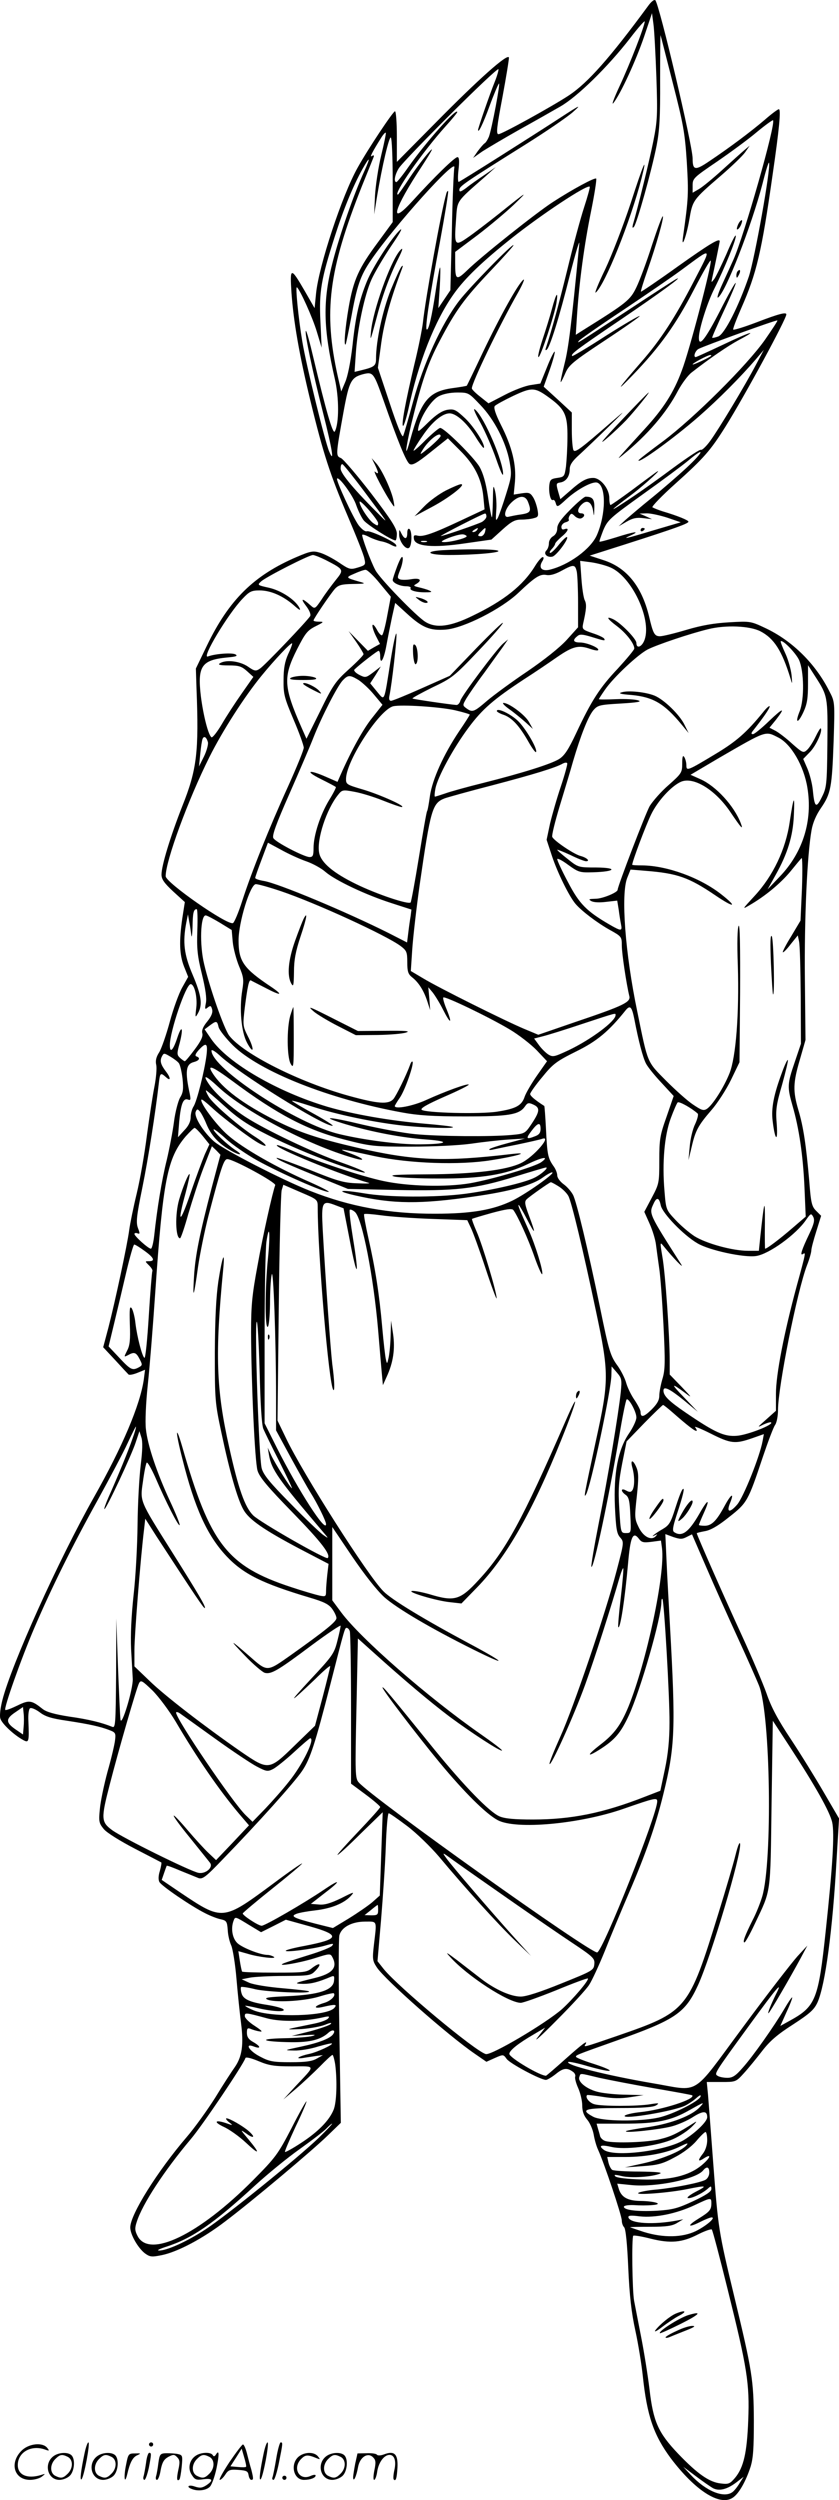 <?xml version="1.0" encoding="UTF-8"?>
<svg xmlns="http://www.w3.org/2000/svg" version="1.0" viewBox="0 0 402.818 1200.092" preserveAspectRatio="xMidYMid meet">
  <g transform="translate(-0.46,1200.42) scale(0.1,-0.1)" fill="#000000" stroke="none">
    <path d="M3118 11978 c-186 -253 -291 -371 -381 -431 -80 -53 -323 -187 -339 -187 -12 0 -9 31 19 178 18 97 32 183 31 190 -5 22 -147 -105 -350 -311 l-188 -190 0 121 c0 67 -4 122 -9 122 -9 0 -129 -180 -179 -270 -75 -133 -187 -473 -200 -605 l-7 -70 -47 82 c-68 117 -72 116 -64 -8 10 -139 37 -296 91 -519 62 -255 94 -353 179 -553 40 -94 77 -186 80 -204 7 -30 5 -32 -31 -43 -36 -11 -41 -10 -91 24 -30 20 -70 41 -91 47 -33 10 -45 8 -111 -20 -206 -88 -326 -206 -432 -426 l-53 -110 3 -95 c12 -305 2 -390 -68 -565 -58 -148 -100 -286 -100 -329 0 -22 12 -40 56 -81 l56 -51 -12 -77 c-16 -111 -14 -175 8 -232 l20 -50 -28 -50 c-16 -28 -43 -102 -60 -165 -17 -63 -40 -129 -51 -147 -15 -23 -19 -42 -14 -62 3 -16 -1 -62 -9 -103 -8 -40 -24 -145 -36 -233 -11 -88 -33 -214 -49 -280 -16 -66 -32 -145 -36 -175 -9 -70 -68 -345 -100 -469 l-25 -94 57 -61 c31 -34 60 -65 64 -69 3 -5 23 -1 43 7 l37 15 -6 -47 c-18 -123 -102 -322 -240 -566 -169 -300 -395 -800 -439 -973 -9 -35 -14 -74 -10 -87 6 -25 66 -81 111 -105 26 -14 28 -8 24 90 -2 33 2 60 8 63 6 4 27 -5 46 -19 27 -21 56 -30 132 -41 105 -16 161 -28 206 -46 26 -10 28 -15 24 -47 -2 -20 -18 -88 -36 -151 -17 -63 -34 -144 -37 -180 -6 -60 -4 -68 19 -96 15 -18 78 -57 149 -94 68 -35 125 -65 127 -66 2 -2 -1 -20 -7 -41 -7 -22 -8 -42 -2 -53 10 -19 152 -116 220 -150 25 -13 59 -26 75 -29 27 -6 30 -11 33 -51 1 -25 9 -58 17 -75 7 -16 19 -88 25 -160 6 -71 16 -167 22 -213 13 -102 5 -159 -29 -209 -15 -21 -58 -87 -95 -148 -38 -60 -99 -145 -136 -188 -143 -167 -272 -374 -272 -435 0 -35 38 -100 71 -125 24 -17 32 -18 81 -8 77 16 197 80 303 161 130 98 419 341 493 413 l63 61 -7 436 c-4 240 -4 449 0 464 10 39 60 66 124 66 59 0 56 8 42 -110 -8 -70 -7 -78 14 -110 39 -59 341 -326 471 -415 l55 -38 40 18 c41 18 41 18 57 -4 15 -22 163 -101 189 -101 6 0 28 13 48 29 36 29 54 31 84 8 7 -6 11 -16 8 -22 -2 -7 4 -31 15 -55 10 -23 19 -60 19 -82 0 -28 7 -49 24 -69 13 -15 27 -48 31 -71 4 -24 13 -56 21 -73 30 -66 114 -316 114 -340 0 -12 5 -26 11 -32 8 -8 15 -81 20 -195 6 -134 15 -214 34 -301 14 -64 30 -163 36 -220 20 -189 52 -282 134 -393 117 -155 235 -231 297 -190 30 19 63 78 86 148 13 42 16 89 16 223 -1 195 -8 238 -94 595 -76 316 -77 326 -101 640 -11 146 -22 293 -25 328 l-6 62 70 0 c69 0 70 0 108 42 22 24 61 72 88 107 37 48 73 79 148 127 83 54 102 72 118 107 37 84 72 345 91 681 l12 201 -73 125 c-40 69 -111 184 -158 255 -62 93 -95 155 -117 220 -18 50 -70 173 -117 275 -78 169 -218 486 -218 494 0 2 17 6 38 10 27 4 64 25 116 67 88 69 92 76 163 289 25 74 51 143 59 154 8 11 14 44 14 72 0 110 92 571 139 694 12 30 21 63 21 72 0 10 11 51 24 92 l23 74 -24 24 c-21 21 -25 38 -33 143 -15 172 -28 260 -52 340 -27 92 -26 131 7 243 l27 94 -3 296 c-3 284 11 594 32 711 6 35 22 73 45 106 48 70 53 99 61 320 6 189 6 190 -20 240 -66 132 -177 242 -305 303 -72 34 -74 35 -175 29 -72 -4 -132 -14 -206 -36 -57 -17 -114 -31 -128 -31 -26 0 -33 13 -52 95 -35 144 -107 234 -218 270 l-67 22 179 57 c231 74 295 97 295 106 0 7 -51 28 -125 50 -22 7 -43 16 -48 19 -4 4 46 56 112 115 135 121 167 158 238 271 95 152 293 518 293 540 0 12 -36 3 -140 -37 -60 -23 -112 -39 -115 -36 -3 2 15 49 39 104 73 166 97 266 150 639 32 220 41 315 30 315 -5 0 -36 -23 -69 -52 -67 -57 -167 -132 -264 -197 -69 -47 -81 -45 -81 13 0 62 -160 740 -179 759 -5 5 -19 -6 -33 -25z m38 -343 c6 -182 5 -210 -15 -310 -18 -90 -72 -311 -98 -400 -3 -14 -2 -17 5 -10 13 12 85 268 109 390 14 72 18 136 17 315 0 124 1 221 2 215 2 -5 28 -109 59 -230 50 -195 58 -238 67 -378 9 -152 8 -174 -17 -352 -12 -76 14 -12 29 74 16 94 16 95 153 213 51 44 103 94 115 111 l22 32 -25 -21 c-13 -11 -61 -54 -106 -95 -45 -41 -95 -82 -112 -92 l-31 -18 0 35 c0 34 5 38 118 115 64 44 150 107 190 141 41 34 76 59 78 57 15 -15 -139 -555 -190 -669 -13 -29 -38 -84 -55 -121 -17 -37 -26 -65 -19 -61 35 22 160 341 214 548 15 60 29 105 31 99 9 -26 -69 -461 -97 -546 -49 -143 -116 -276 -147 -288 -14 -5 -27 -8 -29 -6 -2 1 24 60 57 131 33 70 58 130 56 132 -3 3 -37 -58 -76 -135 -70 -136 -101 -175 -101 -128 0 41 40 168 75 237 49 98 107 240 102 253 -2 6 -22 -34 -45 -89 -24 -54 -50 -108 -58 -119 -15 -19 -15 -19 -10 5 9 39 36 171 36 176 0 17 -48 -12 -200 -120 -96 -69 -176 -123 -178 -122 -2 2 12 48 31 102 43 123 80 254 74 260 -3 3 -26 -59 -52 -138 -25 -79 -59 -170 -75 -203 -30 -62 -45 -74 -263 -210 l-28 -18 6 94 c11 164 35 339 67 497 17 84 28 155 25 159 -7 6 -113 -51 -207 -112 -78 -50 -346 -263 -412 -328 -53 -51 -58 -47 -58 36 l0 52 108 81 c59 45 136 110 172 144 78 75 67 68 -70 -42 -58 -46 -126 -98 -153 -116 -59 -41 -62 -35 -53 86 7 97 -3 83 142 210 l49 44 -55 -38 c-30 -20 -70 -48 -87 -62 -26 -19 -33 -21 -33 -9 0 17 23 33 315 216 99 62 203 133 230 157 44 39 36 36 -62 -28 -135 -88 -473 -302 -486 -307 -4 -1 -5 24 -1 58 5 44 3 61 -5 61 -13 0 -108 -92 -219 -214 -112 -122 -88 -36 48 170 50 77 60 97 35 69 -20 -22 -62 -77 -92 -122 -30 -46 -56 -83 -58 -83 -25 0 116 202 229 328 31 34 56 65 56 68 0 25 -149 -142 -235 -264 -27 -39 -53 -71 -57 -72 -14 0 -8 35 11 66 26 42 474 489 479 476 1 -5 -7 -34 -19 -63 -23 -57 -79 -219 -79 -228 0 -20 24 29 55 114 20 55 41 104 45 108 9 10 -34 -217 -48 -255 -6 -14 -15 -29 -21 -32 -6 -4 -20 -21 -33 -38 l-22 -32 44 31 c25 16 104 63 175 103 72 40 162 91 200 113 82 47 228 190 335 328 38 50 70 86 70 80 0 -21 -71 -204 -121 -311 -27 -58 -40 -94 -29 -80 34 43 107 201 147 318 l38 113 7 -53 c4 -29 10 -143 14 -253z m-1321 -376 c-14 -57 -27 -144 -30 -194 l-4 -90 13 81 c25 152 59 294 67 288 5 -3 9 -95 9 -206 l0 -200 -71 -97 c-92 -124 -117 -179 -140 -310 -17 -98 -25 -190 -15 -180 2 2 13 56 25 119 29 162 45 210 98 287 110 161 410 495 399 443 -3 -14 -9 -152 -12 -307 l-7 -282 -29 -43 -29 -43 7 100 c3 55 4 98 1 95 -3 -3 -12 -54 -21 -115 -18 -121 -34 -190 -43 -182 -8 9 14 156 64 421 24 131 42 240 39 243 -2 2 -7 -4 -9 -14 -23 -77 -100 -504 -112 -618 -4 -33 -22 -123 -41 -200 -42 -177 -64 -295 -54 -295 4 0 15 35 25 78 47 224 128 429 219 556 53 75 138 156 275 265 147 117 365 261 377 249 2 -3 -10 -47 -27 -99 -17 -52 -53 -185 -80 -297 -41 -167 -74 -289 -104 -380 -3 -7 -1 -11 4 -7 15 9 61 156 112 360 27 105 47 172 45 150 -38 -391 -52 -503 -71 -577 -12 -49 -21 -88 -18 -88 2 0 12 20 22 43 17 39 36 55 190 157 94 62 169 115 167 117 -3 3 -76 -40 -163 -95 -86 -56 -159 -99 -161 -97 -9 9 19 30 230 173 196 133 313 219 268 196 -8 -4 -112 -71 -230 -149 -260 -170 -245 -161 -236 -147 4 6 98 72 210 146 112 75 239 162 282 194 152 112 148 116 61 -52 -91 -176 -160 -283 -254 -390 -114 -131 -130 -156 -39 -61 129 134 206 242 292 408 43 83 79 146 81 140 6 -18 -103 -435 -139 -528 -39 -106 -89 -183 -178 -280 -35 -38 -80 -88 -100 -110 -32 -36 -32 -37 -5 -15 118 96 210 203 265 309 19 35 48 74 65 87 87 68 175 128 227 156 100 53 57 41 -75 -22 -70 -33 -129 -60 -132 -60 -13 0 -3 30 13 39 28 15 375 141 379 137 2 -2 -25 -43 -59 -92 -86 -123 -343 -378 -490 -488 -65 -48 -118 -89 -118 -92 0 -17 172 108 290 211 95 83 201 190 274 275 l38 45 -37 -70 c-53 -101 -180 -312 -221 -368 -19 -26 -39 -45 -44 -42 -5 3 -64 -36 -132 -86 -67 -50 -154 -112 -193 -138 -125 -84 -127 -80 -5 11 61 46 162 139 110 102 -8 -6 -59 -43 -112 -83 -53 -39 -99 -71 -102 -71 -3 0 -6 15 -6 34 0 44 -42 96 -77 96 -32 0 -58 -14 -113 -63 l-45 -39 -11 38 c-10 36 -9 39 10 42 28 4 46 29 46 64 0 20 12 39 47 70 26 24 88 83 138 132 88 87 88 87 16 25 -149 -130 -175 -149 -183 -136 -4 7 -8 50 -8 96 l0 85 -67 62 -68 62 29 81 c16 45 26 84 24 87 -3 3 -20 -31 -37 -74 l-32 -79 -45 -7 c-25 -3 -81 -24 -125 -47 l-79 -41 -40 32 c-22 17 -40 35 -40 40 0 27 131 300 222 460 23 41 34 69 25 61 -25 -20 -109 -170 -194 -348 -41 -87 -76 -159 -77 -160 -1 -2 -32 -7 -69 -12 -115 -16 -151 -61 -202 -245 -29 -106 -25 -52 5 75 50 205 79 289 136 397 77 147 118 203 243 335 61 64 111 120 111 124 0 14 -211 -202 -261 -267 -85 -111 -172 -303 -220 -480 -23 -85 -45 -161 -49 -169 -5 -9 -29 51 -64 157 l-57 171 16 118 c14 102 47 219 100 358 5 14 5 17 -2 10 -6 -5 -29 -56 -52 -112 -39 -98 -71 -244 -71 -331 0 -34 -8 -40 -74 -56 l-29 -7 6 88 c8 121 42 283 76 357 15 33 58 106 95 161 39 57 57 89 41 75 -40 -37 -132 -180 -159 -247 -36 -88 -54 -165 -69 -308 -9 -78 -23 -148 -35 -175 l-19 -45 -16 70 c-70 313 -45 511 115 915 28 69 53 131 56 139 4 10 1 12 -8 6 -12 -8 2 20 48 93 8 12 16 21 19 19 2 -2 -8 -51 -22 -108z m-81 -76 c-52 -114 -116 -299 -151 -432 -50 -191 -47 -320 9 -565 21 -91 21 -215 0 -253 -9 -16 -42 98 -103 355 -17 73 -33 131 -36 128 -7 -7 31 -191 83 -395 45 -178 55 -246 29 -184 -19 43 -111 417 -129 528 -18 106 -34 265 -26 260 14 -9 76 -146 96 -214 l23 -76 -6 126 c-7 143 3 202 69 408 41 129 88 243 133 324 36 64 40 59 9 -10z m1665 -887 c-10 -9 -89 -46 -89 -41 0 6 72 44 84 45 5 0 7 -2 5 -4z m-1573 -214 c68 -195 109 -295 125 -305 13 -8 34 3 100 56 l84 67 58 -58 c69 -68 103 -135 112 -220 l6 -63 -113 -53 c-134 -63 -182 -80 -209 -73 -16 4 -20 1 -17 -16 5 -36 92 -44 246 -21 l126 18 53 48 c43 39 60 48 91 48 20 0 48 3 60 7 21 5 23 10 17 42 -4 20 -13 47 -22 60 -13 20 -20 22 -54 17 l-38 -6 6 62 c7 81 -14 168 -67 272 -27 54 -36 83 -30 91 5 6 45 28 89 49 90 42 103 42 174 -10 74 -54 87 -83 86 -189 0 -49 -4 -112 -7 -140 -7 -48 -8 -50 -42 -55 -30 -4 -35 -9 -38 -34 -4 -36 6 -78 17 -72 5 3 11 -4 14 -16 6 -20 9 -19 51 20 53 48 127 88 149 79 42 -16 41 -150 -2 -250 -29 -68 -136 -146 -229 -168 -38 -8 -53 11 -33 42 7 12 7 19 1 19 -5 0 -22 -19 -36 -42 -58 -95 -151 -168 -301 -240 -106 -52 -175 -61 -226 -29 -44 27 -220 209 -240 248 -24 45 -68 165 -63 170 2 3 17 -2 34 -11 16 -8 41 -17 55 -20 14 -2 34 -9 45 -15 26 -14 35 -14 27 -1 -11 17 -125 69 -139 64 -8 -3 -24 9 -39 28 -27 36 -111 218 -104 225 10 10 78 -84 92 -128 9 -26 25 -59 36 -73 18 -22 135 -96 152 -96 4 0 7 15 7 33 -1 25 -26 65 -123 192 -68 88 -133 164 -145 170 -26 11 -26 12 13 228 26 141 36 160 93 175 48 12 51 7 98 -126z m464 -21 c68 -70 124 -180 141 -272 11 -63 10 -72 -16 -155 -15 -49 -33 -100 -39 -113 -11 -21 -12 -17 -9 30 3 30 0 72 -5 94 -9 36 -10 32 -11 -44 -1 -46 -3 -82 -5 -80 -3 3 -11 48 -19 102 -10 65 -23 110 -40 140 -27 46 -169 187 -189 187 -6 0 -37 -26 -70 -58 -32 -33 -58 -55 -58 -51 0 4 19 36 43 70 44 66 95 109 130 109 32 0 83 -46 123 -110 20 -33 39 -58 41 -56 11 11 -45 100 -89 142 -45 42 -53 46 -86 41 -25 -5 -52 -22 -90 -59 -52 -51 -54 -52 -48 -23 13 54 61 128 97 147 21 11 55 18 89 18 54 0 55 -1 110 -59z m-190 -150 c0 -5 -24 -29 -52 -53 -49 -40 -51 -41 -34 -13 29 48 86 91 86 66z m1180 -153 c-41 -38 -117 -104 -169 -146 -52 -42 -108 -90 -125 -105 l-31 -29 38 22 c29 17 49 21 80 17 l42 -5 -30 14 -30 13 36 1 c19 0 64 -10 98 -21 l64 -22 -129 -38 c-136 -41 -158 -46 -109 -24 47 22 13 17 -72 -10 -42 -13 -79 -23 -80 -21 -2 2 7 26 18 55 21 49 32 59 188 171 91 65 191 139 221 164 82 69 75 43 -10 -36z m-1548 -111 c116 -155 118 -158 82 -122 -126 125 -194 205 -194 230 0 15 4 24 10 20 6 -4 52 -61 102 -128z m788 -53 c17 -44 12 -52 -32 -59 -24 -3 -51 -9 -60 -11 -29 -9 -22 34 11 67 37 36 68 38 81 3z m-720 -101 c0 -14 -3 -14 -22 -1 -23 15 -68 84 -67 103 0 16 89 -86 89 -102z m520 32 c0 -8 -10 -19 -21 -26 -23 -12 -189 -69 -198 -68 -8 0 202 108 212 108 4 1 7 -6 7 -14z m-45 -65 c-3 -5 -12 -10 -18 -10 -7 0 -6 4 3 10 19 12 23 12 15 0z m38 -10 c-3 -11 -12 -20 -19 -20 -18 0 -18 5 2 24 20 21 23 20 17 -4z m-88 -19 c6 -10 -98 -35 -118 -28 -13 4 67 35 95 36 9 1 19 -3 23 -8z m-192 -28 c-7 -2 -19 -2 -25 0 -7 3 -2 5 12 5 14 0 19 -2 13 -5z m-485 -87 c89 -46 89 -46 48 -97 -19 -24 -50 -65 -67 -92 -32 -47 -33 -47 -53 -29 -40 36 -51 36 -23 -1 17 -22 25 -42 21 -50 -14 -23 -219 -238 -241 -252 -20 -14 -26 -13 -59 10 -39 26 -105 34 -134 15 -11 -7 2 -10 42 -10 49 0 62 -4 88 -27 l31 -28 -56 -80 c-31 -44 -74 -110 -96 -148 -22 -37 -44 -65 -49 -62 -15 10 -39 103 -51 197 -17 144 3 174 125 186 44 4 54 7 41 15 -17 9 -98 3 -132 -10 -34 -13 96 204 166 277 33 35 43 40 82 40 53 0 112 -26 164 -71 28 -25 35 -28 27 -12 -21 39 -88 83 -147 96 -54 12 -56 13 -37 30 24 22 230 127 249 127 7 0 35 -11 61 -24z m1368 -36 c101 -44 197 -245 164 -345 -12 -36 -40 -48 -40 -17 0 19 -71 92 -108 112 -41 20 -34 5 14 -31 44 -33 84 -84 84 -108 0 -6 -36 -49 -79 -96 -86 -91 -126 -152 -200 -310 -38 -81 -57 -109 -83 -125 -40 -24 -173 -66 -363 -114 -77 -19 -160 -42 -184 -51 -24 -8 -46 -15 -48 -15 -3 0 -2 17 2 38 10 55 86 195 159 293 66 89 120 136 266 232 47 30 118 78 158 106 77 53 104 60 161 40 18 -6 34 -9 37 -6 10 10 -54 37 -86 37 -33 0 -38 11 -14 30 12 11 24 10 68 -3 61 -19 69 -21 61 -8 -3 5 -28 17 -56 26 -47 16 -50 19 -45 44 16 71 18 94 8 114 -6 12 -13 60 -16 105 l-6 84 53 -7 c28 -4 71 -15 93 -25z m-162 -21 c3 -17 6 -84 6 -149 l0 -117 -55 -61 c-34 -37 -107 -95 -189 -151 -73 -49 -160 -113 -192 -140 -64 -55 -71 -58 -100 -37 -19 14 -19 15 0 48 11 18 49 74 86 123 36 50 76 106 90 125 l24 35 -24 -20 c-31 -27 -197 -248 -205 -274 -3 -12 -12 -21 -18 -21 -32 2 -208 28 -212 31 -2 3 41 26 95 53 95 45 106 54 220 174 66 69 120 131 119 136 0 6 -57 -49 -128 -122 l-127 -132 -135 -60 c-74 -33 -140 -60 -147 -60 -8 0 -11 8 -8 23 12 55 37 277 34 298 -2 13 -14 -41 -27 -121 -34 -215 -28 -201 -67 -155 l-32 39 26 40 25 41 -36 -28 c-36 -27 -38 -27 -68 -12 -17 9 -27 20 -23 25 28 27 110 90 116 90 5 0 8 -12 8 -26 0 -46 18 -15 30 53 7 38 19 98 27 136 l15 67 56 -51 c74 -68 111 -83 187 -77 86 7 267 99 349 177 81 77 104 91 135 85 17 -3 42 4 71 20 59 32 66 32 74 -5z m-946 -55 l53 -64 -17 -90 c-9 -50 -20 -92 -25 -95 -4 -3 -16 9 -25 27 -10 18 -19 28 -21 21 -2 -6 5 -29 16 -51 l20 -39 -29 -16 -29 -17 -46 47 -47 48 36 -51 c20 -29 36 -56 36 -60 0 -5 -32 -38 -71 -73 -63 -57 -76 -75 -136 -198 l-67 -135 -23 52 c-87 198 -90 243 -22 378 39 76 49 90 89 110 40 20 41 22 17 22 -15 0 -27 2 -27 6 0 8 80 126 103 152 17 18 32 22 86 23 62 1 64 2 31 11 -66 19 -67 20 -25 38 22 10 47 19 55 19 8 0 39 -29 68 -65z m1827 -230 c66 -34 104 -94 144 -224 10 -34 10 -33 6 14 -3 27 -16 74 -30 104 -14 30 -24 56 -22 58 9 9 72 -56 88 -90 24 -54 26 -188 3 -246 -24 -59 -9 -62 18 -4 18 39 22 67 22 137 l0 88 34 -53 c61 -95 61 -96 59 -324 -2 -199 -4 -211 -27 -257 -27 -55 -35 -49 -43 35 -3 31 -15 77 -26 103 l-20 46 32 33 c29 29 63 103 52 114 -2 2 -13 -16 -25 -41 -12 -25 -30 -53 -40 -62 -18 -17 -22 -15 -72 29 -28 26 -65 54 -80 62 l-29 15 31 38 c48 62 35 59 -34 -7 -35 -34 -70 -62 -76 -62 -9 0 -9 4 -3 13 50 63 83 110 83 120 0 6 -15 -6 -32 -28 -79 -97 -128 -140 -228 -200 -136 -82 -140 -83 -140 -54 0 13 -5 31 -10 39 -7 11 -10 2 -10 -31 0 -43 -3 -48 -65 -103 -36 -31 -76 -77 -91 -101 -19 -33 -154 -385 -154 -402 0 -13 -73 -43 -105 -43 -33 -1 -37 -2 -22 -11 12 -7 40 -8 72 -4 l53 6 7 -43 c3 -24 8 -55 11 -70 7 -34 2 -35 -55 -2 -110 64 -145 99 -199 203 -29 54 -52 104 -52 111 0 6 24 -6 52 -27 50 -36 56 -38 120 -36 108 3 121 22 16 23 -85 0 -87 0 -137 40 -28 22 -51 42 -51 45 0 2 28 -9 63 -25 34 -17 68 -30 75 -30 22 0 4 17 -25 25 -31 7 -130 74 -137 92 -3 7 13 72 35 145 22 73 52 171 65 218 37 125 71 211 96 243 22 26 29 28 132 34 83 5 104 9 85 15 -13 5 -61 8 -107 6 -45 -2 -82 -2 -82 0 0 2 13 22 29 45 41 60 159 170 206 194 46 23 203 76 290 97 84 21 199 16 250 -10z m-2267 -110 c-16 -36 -22 -69 -22 -124 -1 -68 4 -86 48 -190 27 -63 49 -124 49 -135 0 -11 -34 -94 -75 -185 -92 -202 -175 -410 -220 -549 -18 -57 -39 -106 -45 -108 -28 -11 -323 195 -323 225 0 74 108 368 210 572 64 128 169 291 250 390 61 75 142 161 147 156 2 -2 -6 -25 -19 -52z m338 -124 c18 -12 52 -43 74 -70 l41 -49 -49 -62 c-43 -53 -100 -156 -153 -276 l-14 -32 -55 24 c-84 37 -104 29 -26 -10 38 -19 71 -36 73 -39 2 -2 -12 -30 -32 -62 -43 -71 -75 -170 -75 -230 0 -36 -3 -44 -19 -44 -25 0 -163 71 -174 91 -7 12 13 67 76 210 47 107 100 230 117 274 40 101 114 245 140 273 26 27 34 27 76 2z m462 -145 c39 -9 72 -19 72 -21 0 -3 -23 -39 -51 -80 -75 -112 -128 -230 -140 -309 -5 -37 -11 -71 -14 -75 -3 -4 -20 -103 -39 -220 -19 -117 -37 -215 -40 -218 -11 -11 -163 40 -261 88 -109 53 -169 103 -178 150 -13 63 35 210 91 279 19 24 22 25 80 14 33 -6 94 -25 136 -42 43 -17 83 -31 89 -31 26 2 -107 61 -185 84 -81 24 -83 25 -82 55 5 90 162 330 227 345 41 9 222 -3 295 -19z m1553 -131 c62 -31 123 -136 140 -241 26 -158 -21 -310 -132 -426 l-59 -62 39 70 c56 100 83 185 87 285 5 105 -1 95 -20 -32 -19 -131 -80 -259 -169 -355 -60 -65 -61 -66 -22 -43 74 43 146 103 193 159 25 31 50 61 55 66 4 6 5 -59 2 -145 l-7 -155 -44 -74 c-25 -40 -43 -75 -41 -78 3 -2 20 15 38 39 l34 42 6 -29 c4 -17 7 -134 8 -261 l1 -230 -30 -89 c-36 -105 -36 -119 -10 -210 31 -107 50 -236 57 -390 l6 -141 -64 -55 c-59 -51 -122 -99 -131 -99 -1 0 -2 55 -1 122 1 127 -3 112 -22 -64 l-7 -68 -52 0 c-75 0 -201 35 -257 70 -26 17 -67 52 -92 79 -44 47 -45 49 -52 137 -12 138 0 269 30 350 14 38 29 72 33 76 7 7 67 -27 96 -53 5 -4 -1 -27 -12 -51 -12 -24 -23 -72 -26 -108 l-6 -65 15 62 c18 79 31 104 95 178 29 33 71 98 94 145 l41 85 3 335 c1 221 -1 330 -7 320 -6 -9 -8 -82 -4 -190 7 -232 -9 -441 -40 -518 -27 -68 -82 -154 -109 -171 -16 -10 -26 -6 -66 21 -26 17 -84 69 -129 114 -93 94 -87 79 -139 334 -58 278 -79 562 -48 640 l16 40 72 -6 c152 -12 207 -31 334 -117 91 -62 111 -60 31 3 -102 81 -262 139 -381 140 -27 0 -48 1 -48 3 0 16 66 191 91 242 31 64 96 135 142 156 60 27 165 -37 237 -143 54 -80 65 -92 51 -55 -32 83 -119 178 -194 211 l-47 21 137 81 c230 133 221 130 284 98z m-2738 -23 c2 -11 -6 -41 -19 -68 l-24 -48 6 59 c3 33 8 65 11 73 7 17 19 9 26 -16z m1694 -213 c-19 -56 -42 -137 -52 -179 l-16 -76 26 -79 c27 -81 83 -194 113 -229 29 -34 104 -91 165 -125 56 -31 57 -33 57 -75 0 -38 22 -184 36 -242 8 -29 -26 -46 -254 -123 l-183 -63 -67 28 c-93 39 -414 199 -486 243 l-59 35 7 106 c4 58 20 198 36 311 52 360 60 389 120 412 14 5 117 34 230 63 201 53 302 84 337 104 10 5 19 6 21 1 2 -4 -12 -55 -31 -112z m-1223 -358 c32 -11 74 -34 94 -52 47 -40 191 -109 316 -149 l96 -31 -4 -32 c-3 -17 -8 -52 -11 -78 l-6 -48 -90 46 c-206 103 -527 237 -596 249 -24 4 -43 10 -43 15 0 5 14 44 31 89 l30 80 63 -34 c34 -19 88 -44 120 -55z m-120 -144 c166 -56 504 -211 574 -263 29 -22 32 -29 32 -78 0 -44 4 -57 23 -72 31 -24 56 -63 73 -115 l14 -43 -4 55 -5 55 21 -25 c11 -14 34 -51 50 -83 36 -71 46 -70 17 2 -12 28 -19 54 -16 57 7 8 219 -94 318 -153 44 -26 103 -72 131 -101 l49 -52 -47 -67 c-26 -37 -53 -83 -60 -102 -14 -44 -42 -59 -132 -73 -81 -13 -348 -6 -363 9 -7 7 26 26 110 63 67 29 119 55 116 58 -6 6 -109 -31 -204 -74 -63 -29 -151 -46 -151 -29 0 2 11 21 25 41 25 37 69 163 60 172 -2 3 -8 -4 -11 -14 -19 -52 -67 -150 -81 -166 -24 -26 -73 -23 -214 16 -238 66 -506 201 -574 289 -25 34 -93 227 -120 342 -23 94 -18 235 7 235 6 0 36 -16 68 -35 l57 -35 5 -57 c3 -32 17 -84 30 -116 22 -52 24 -65 16 -115 -15 -90 -5 -200 22 -252 13 -25 25 -40 27 -33 2 6 -7 34 -22 62 -25 50 -25 54 -15 139 13 101 20 134 29 130 3 -2 35 -18 70 -36 74 -39 89 -37 29 4 -134 89 -158 123 -158 224 0 87 56 270 83 270 11 0 65 -15 121 -34z m-402 -189 c-3 -85 0 -120 22 -209 17 -70 24 -117 19 -139 -6 -30 -4 -32 9 -21 13 10 16 9 21 -9 4 -15 -3 -33 -23 -58 -20 -24 -28 -43 -24 -57 4 -15 -7 -38 -37 -78 -23 -31 -44 -56 -47 -56 -3 0 -13 7 -23 16 -15 14 -16 20 -2 70 19 74 11 93 -11 27 -20 -61 -36 -77 -36 -36 0 65 77 293 100 293 18 0 33 -62 27 -113 -6 -49 -5 -50 8 -27 23 41 17 85 -25 184 -42 98 -49 157 -31 251 l8 40 6 -35 c4 -19 8 -48 10 -65 2 -16 5 2 6 41 1 66 5 84 20 84 4 0 5 -46 3 -103z m2098 -424 c20 -105 41 -185 56 -214 8 -16 41 -57 74 -92 l59 -64 -34 -99 c-32 -90 -35 -109 -35 -210 0 -108 -1 -113 -36 -179 l-36 -68 25 -56 c14 -31 28 -76 31 -101 3 -25 10 -74 15 -110 6 -36 15 -159 21 -275 9 -181 8 -217 -5 -260 -8 -27 -15 -64 -15 -80 0 -23 -11 -41 -38 -68 -37 -36 -52 -39 -52 -10 0 8 -13 33 -29 57 -16 23 -34 60 -40 82 -6 22 -24 57 -39 79 -37 50 -43 70 -87 285 -58 279 -112 505 -129 538 -9 17 -29 40 -46 52 -16 12 -30 30 -30 42 0 11 -8 32 -19 46 -26 38 -29 54 -35 176 -3 60 -7 110 -8 111 -48 31 -68 49 -68 58 1 7 27 44 59 82 51 63 68 75 162 122 100 49 157 97 237 197 22 27 30 18 42 -41z m-90 18 c0 -29 -118 -117 -225 -168 -71 -33 -76 -34 -99 -20 -13 9 -34 30 -45 46 l-22 30 43 11 c24 6 108 32 188 59 170 56 160 53 160 42z m-1906 -57 c4 -15 35 -54 69 -88 127 -125 461 -258 812 -322 75 -14 149 -19 300 -19 213 0 262 8 290 48 12 18 18 19 40 9 33 -15 32 -32 -7 -91 -32 -48 -33 -49 -98 -55 -97 -9 -351 -7 -463 4 -54 5 -166 26 -249 45 -170 41 -215 42 -82 2 125 -37 272 -65 389 -73 117 -9 97 -22 -35 -23 -101 -1 -264 20 -386 49 -204 48 -614 316 -614 401 0 7 17 -3 38 -22 90 -86 496 -339 543 -339 8 0 -31 25 -85 55 -55 30 -104 59 -109 64 -5 5 37 -7 92 -25 120 -40 307 -79 450 -94 105 -10 238 -14 230 -6 -3 3 -63 10 -134 16 -166 14 -344 45 -467 81 -242 72 -479 210 -559 325 l-32 47 24 18 c32 24 36 24 43 -7z m-58 -136 c-10 -77 -46 -220 -62 -245 -8 -12 -14 -36 -14 -52 0 -20 -10 -42 -31 -63 l-30 -33 6 75 c8 85 19 114 42 106 13 -5 14 -1 9 26 -24 110 -19 144 19 154 27 7 33 20 13 27 -9 3 -5 13 11 31 36 39 44 33 37 -26z m-133 -37 c6 -7 14 -41 18 -75 5 -49 3 -67 -12 -91 -9 -16 -23 -68 -29 -115 -6 -47 -22 -130 -35 -185 -24 -96 -46 -232 -60 -362 -4 -35 -11 -63 -16 -63 -12 0 -79 60 -79 71 0 4 7 6 14 3 13 -5 13 -1 3 25 -10 27 -7 57 21 194 29 143 63 360 79 500 6 52 8 54 35 30 23 -21 23 -3 -1 28 -25 33 -30 51 -19 72 9 17 10 17 39 0 17 -10 36 -24 42 -32z m256 -85 c219 -163 361 -237 539 -282 128 -33 142 -34 321 -34 109 0 229 6 287 14 54 8 135 17 179 20 l80 5 -82 -22 c-45 -12 -85 -25 -88 -29 -4 -4 1 -5 12 -3 10 2 65 14 121 25 57 12 110 24 118 27 53 20 -39 -87 -100 -116 -70 -34 -229 -53 -451 -54 -151 -1 -189 -3 -155 -11 25 -5 119 -9 210 -9 207 -1 325 19 428 69 70 34 107 40 66 10 -29 -22 -239 -84 -344 -102 -114 -19 -294 -15 -415 11 -100 21 -314 92 -424 140 -45 20 -85 35 -87 32 -13 -12 299 -140 441 -181 11 -3 -14 -4 -55 -2 -65 2 -96 11 -229 65 -85 33 -156 59 -158 57 -6 -5 54 -32 217 -98 l125 -51 232 -5 c285 -6 379 5 570 64 78 24 145 44 149 44 14 0 -22 -33 -55 -49 -47 -24 -198 -59 -330 -77 -143 -19 -375 -18 -489 2 -115 19 -143 13 -43 -10 182 -42 315 -43 574 -5 169 24 278 54 328 91 22 16 43 27 46 24 8 -8 -127 -103 -192 -135 -93 -45 -197 -63 -370 -63 -221 -1 -411 34 -600 109 -137 54 -415 197 -463 238 -50 44 -97 118 -88 142 6 14 9 15 20 2 7 -8 21 -34 31 -59 23 -56 57 -93 113 -126 47 -28 69 -27 26 0 -39 26 -104 87 -104 98 0 6 26 -14 58 -43 32 -30 101 -77 153 -106 106 -59 326 -156 342 -150 5 1 -35 22 -89 46 -162 71 -320 161 -394 225 -56 48 -139 160 -128 172 3 2 24 -15 49 -38 52 -49 190 -153 231 -174 46 -24 32 -2 -19 31 -74 46 -206 160 -226 194 -10 17 -16 31 -13 31 3 0 43 -34 88 -75 65 -59 110 -90 208 -139 121 -62 308 -137 420 -170 88 -26 44 -1 -70 39 -129 45 -364 157 -456 217 -73 47 -149 116 -179 162 -29 44 -12 38 46 -16 124 -117 430 -279 649 -342 67 -20 54 -3 -20 24 -63 23 -44 21 125 -16 165 -35 405 -44 559 -19 116 18 192 40 101 30 -330 -39 -475 -33 -750 31 -188 44 -272 72 -388 130 -156 79 -255 153 -302 227 -28 44 -1 33 94 -37z m1481 -231 c0 -18 -7 -28 -26 -35 -43 -17 -46 -12 -18 25 31 41 44 44 44 10z m-1622 -34 l32 -40 -22 -48 c-11 -26 -43 -111 -69 -188 -51 -149 -65 -149 -24 0 13 49 22 91 20 93 -5 5 -31 -57 -50 -121 -21 -71 -18 -187 4 -187 4 0 22 53 40 118 19 64 51 164 73 221 l40 103 21 -20 20 -21 -42 -158 c-58 -223 -79 -325 -85 -428 -7 -115 -1 -100 19 45 9 63 32 176 51 250 60 229 73 270 90 270 29 0 235 -112 230 -125 -13 -35 -59 -240 -85 -386 -26 -140 -31 -190 -31 -320 1 -243 18 -620 31 -664 9 -31 47 -77 170 -203 138 -142 183 -201 167 -217 -8 -9 -325 172 -358 205 -40 40 -71 128 -115 327 -63 279 -68 448 -29 852 10 101 -4 67 -23 -55 -11 -77 -16 -177 -17 -344 0 -227 1 -240 32 -385 39 -185 77 -318 105 -367 26 -48 99 -98 271 -189 l138 -72 -6 -51 c-3 -28 -6 -64 -6 -79 0 -27 -2 -28 -32 -22 -18 4 -80 22 -137 41 -306 101 -388 207 -521 672 -34 117 -34 76 0 -56 59 -236 119 -369 212 -468 81 -86 172 -131 400 -199 68 -20 92 -32 108 -55 11 -15 20 -35 20 -43 0 -17 -51 -58 -218 -177 -118 -83 -112 -83 -202 -4 -93 81 -98 82 -20 1 41 -43 85 -80 96 -83 31 -8 64 12 223 131 78 58 141 100 141 95 0 -6 -7 -39 -16 -74 -15 -59 -23 -71 -127 -182 -114 -123 -107 -122 21 0 39 39 72 67 72 62 0 -5 -16 -71 -36 -147 l-37 -139 -98 -95 c-123 -120 -125 -120 -258 -29 -170 118 -364 267 -438 339 l-73 70 0 80 c0 68 29 439 47 584 l5 45 54 -85 c189 -290 228 -348 232 -344 6 5 -27 62 -158 270 -158 251 -153 240 -139 338 6 45 14 85 18 90 4 4 22 -28 41 -70 51 -119 111 -236 117 -230 3 3 -18 55 -46 115 -64 138 -108 269 -116 347 -4 34 0 125 9 210 9 83 25 283 36 445 37 541 58 645 146 749 20 22 39 41 43 41 4 0 22 -18 39 -39z m1709 -242 c18 -11 40 -33 47 -47 16 -33 68 -249 132 -552 63 -297 63 -333 0 -620 -56 -260 -60 -280 -48 -260 22 34 122 506 122 574 l1 41 25 -29 c23 -27 25 -33 19 -95 -11 -103 -61 -406 -106 -630 -22 -112 -38 -206 -35 -208 11 -11 83 329 134 629 15 92 31 170 35 174 9 10 47 -58 47 -86 0 -14 -16 -48 -35 -76 -53 -77 -75 -191 -68 -353 5 -106 9 -129 25 -147 19 -22 19 -23 -17 -160 -54 -207 -207 -657 -270 -796 -30 -67 -54 -126 -52 -131 5 -17 116 228 171 380 47 130 124 371 167 521 7 23 14 40 16 38 2 -2 -3 -65 -12 -141 -9 -75 -14 -139 -12 -142 10 -9 32 136 47 306 11 126 23 156 51 120 14 -19 22 -21 62 -16 l45 6 5 -37 c16 -123 -74 -545 -161 -760 -37 -89 -68 -132 -138 -185 -64 -50 -63 -61 3 -19 70 45 98 78 137 162 56 122 156 469 156 544 0 11 2 17 5 15 8 -9 35 -472 34 -594 0 -82 -7 -152 -22 -223 l-22 -104 -75 -29 c-199 -78 -352 -109 -537 -109 -88 0 -134 4 -160 15 -48 20 -170 146 -312 320 -222 274 -246 303 -250 299 -5 -5 160 -222 273 -359 120 -145 224 -248 280 -278 87 -47 394 -19 606 55 149 52 160 54 160 35 0 -63 -259 -715 -288 -725 -27 -9 -1076 738 -1145 816 -17 19 -18 40 -11 356 l7 335 69 -62 c152 -137 278 -243 372 -314 107 -79 244 -168 251 -162 2 3 -44 38 -103 79 -255 178 -576 459 -669 584 l-43 58 0 176 0 176 95 -141 c60 -88 118 -162 155 -196 60 -53 220 -148 427 -251 171 -85 158 -66 -20 29 -213 114 -372 210 -411 250 -75 74 -387 565 -468 735 l-41 85 6 540 c3 297 10 552 14 566 l8 26 83 -36 c82 -35 82 -35 82 -73 0 -221 54 -855 75 -876 7 -8 6 43 -5 123 -8 68 -32 396 -46 647 -7 134 -3 142 63 116 l37 -14 30 -154 c35 -187 47 -183 16 6 -12 74 -20 138 -16 141 3 3 15 -2 25 -11 35 -31 89 -310 111 -566 6 -74 14 -164 17 -200 l6 -65 18 40 c32 69 41 134 31 205 l-10 65 -2 -75 c-1 -41 -6 -88 -10 -105 -7 -30 -7 -30 -13 -5 -3 14 -11 81 -17 150 -14 161 -34 287 -66 428 -14 63 -24 116 -21 118 3 3 40 0 84 -6 43 -6 153 -14 244 -17 l167 -6 17 -36 c10 -20 42 -108 71 -196 29 -88 53 -152 53 -143 1 27 -68 257 -96 320 -14 32 -24 60 -22 61 2 2 46 15 96 29 67 18 95 22 102 14 20 -26 72 -139 102 -226 18 -51 35 -88 37 -82 5 16 -33 140 -65 211 -45 100 -53 121 -48 121 2 0 20 -30 39 -67 42 -81 45 -77 11 14 -21 56 -23 69 -12 80 14 14 109 81 116 82 2 1 19 -8 38 -20z m490 -91 c8 -38 109 -143 176 -182 57 -34 225 -70 282 -61 62 9 193 104 240 174 22 31 24 32 34 14 8 -16 4 -33 -18 -80 -37 -77 -47 -108 -32 -99 15 10 16 12 -29 -152 -61 -226 -100 -425 -100 -519 l0 -81 -47 -42 c-43 -38 -45 -40 -15 -25 19 9 36 14 39 11 12 -11 -113 -60 -164 -64 -61 -5 -105 15 -246 111 -82 56 -107 81 -107 106 0 23 29 9 96 -45 l69 -57 -65 68 c-67 69 -65 74 5 22 34 -26 32 -22 -17 29 l-58 60 0 66 c0 116 -21 420 -35 498 -12 72 -12 74 5 53 46 -57 102 -115 85 -88 -156 245 -155 243 -133 290 15 34 27 32 35 -7z m-1886 -255 c-14 -137 -15 -336 -1 -328 6 3 10 52 11 108 0 56 3 120 8 142 8 44 21 -319 21 -588 l0 -159 71 -131 c40 -73 82 -148 94 -167 33 -52 75 -138 75 -152 0 -45 -131 158 -236 366 l-59 118 0 406 c0 224 4 434 9 467 14 93 19 38 7 -82z m-593 37 c46 -33 53 -50 22 -50 -20 0 -20 0 0 -20 12 -12 19 -24 16 -28 -2 -4 -10 -100 -17 -214 -7 -114 -16 -205 -21 -202 -11 7 -35 100 -43 165 -3 31 -12 64 -18 73 -10 13 -11 -3 -9 -78 3 -72 0 -101 -13 -125 -16 -32 -16 -32 4 -22 30 17 39 14 56 -19 14 -27 14 -30 -5 -40 -30 -16 -39 -11 -94 48 l-50 53 27 112 c15 62 41 172 58 245 17 72 34 132 38 132 5 0 27 -14 49 -30z m571 -855 c7 -16 41 -87 77 -157 35 -71 63 -128 60 -128 -6 0 -83 122 -100 160 l-16 35 6 -35 c12 -71 45 -117 254 -363 35 -41 35 -41 5 -20 -16 12 -87 79 -156 150 -97 98 -130 138 -138 169 -13 48 -35 680 -24 703 4 9 10 -96 14 -234 4 -160 10 -261 18 -280z m1966 78 c68 -60 109 -92 114 -87 2 2 -1 9 -7 17 -6 7 28 -7 74 -30 97 -49 118 -51 199 -23 l57 20 -6 -33 c-14 -76 -92 -270 -122 -305 -36 -42 -53 -38 -34 8 21 52 5 43 -25 -12 -39 -73 -63 -98 -97 -98 -15 0 -28 2 -28 4 0 2 11 29 25 60 31 69 18 66 -23 -7 -50 -87 -83 -112 -120 -88 -10 6 -8 23 11 82 32 96 41 137 29 124 -6 -5 -21 -46 -35 -90 -22 -70 -29 -82 -61 -101 -34 -19 -66 -45 -36 -29 12 6 12 5 3 -5 -21 -23 -60 -3 -82 43 -20 41 -20 49 -9 148 9 85 9 112 -1 137 -17 42 -32 41 -20 0 11 -41 11 -89 0 -107 -7 -10 -13 -11 -30 -2 -26 15 -28 -3 -2 -21 15 -11 19 -29 22 -98 4 -85 4 -85 -21 -85 -25 0 -25 1 -32 115 -6 96 -3 132 14 220 l21 105 85 88 c47 48 88 87 90 87 3 0 24 -17 47 -37z m-2594 -124 c-19 -56 -71 -183 -115 -281 -14 -32 -23 -58 -20 -58 9 0 130 258 150 320 l18 54 9 -29 c7 -20 6 -63 -3 -135 -7 -58 -14 -186 -15 -285 -1 -99 -9 -250 -19 -337 -11 -103 -15 -191 -12 -260 3 -56 7 -121 8 -143 2 -48 -54 -234 -59 -195 -2 14 -7 129 -12 255 l-8 230 -1 -264 c-2 -246 -3 -263 -19 -256 -49 20 -113 36 -206 49 -70 11 -109 22 -127 36 -54 43 -65 45 -122 17 -29 -14 -55 -24 -58 -21 -8 8 75 243 140 395 82 191 182 393 304 613 57 104 122 226 143 272 21 45 39 81 40 80 2 -2 -5 -27 -16 -57z m2660 -473 l26 13 68 -157 c37 -86 105 -238 151 -338 46 -100 92 -204 103 -232 55 -139 65 -844 15 -1012 -9 -30 -29 -81 -46 -113 -38 -76 -49 -107 -39 -107 4 0 26 39 49 88 80 169 75 134 81 577 l6 399 81 -124 c125 -192 192 -312 204 -363 12 -54 2 -215 -31 -522 -35 -329 -48 -362 -171 -430 l-47 -26 30 67 c17 36 29 68 27 70 -2 2 -19 -23 -37 -54 -50 -85 -153 -231 -201 -284 -33 -38 -48 -48 -73 -48 -18 0 -38 4 -46 9 -18 11 -21 7 151 243 134 184 164 219 128 149 -24 -49 -41 -91 -36 -91 5 0 105 172 155 265 l32 60 -48 -52 c-26 -29 -145 -182 -263 -342 -250 -337 -200 -306 -432 -267 -222 38 -420 88 -405 102 3 3 47 -6 97 -21 120 -34 140 -26 28 11 -49 15 -88 31 -88 35 0 8 -2 8 190 76 288 102 334 133 396 268 63 138 209 629 202 678 -2 13 -11 -9 -22 -53 -10 -41 -47 -167 -82 -280 -144 -466 -149 -472 -487 -589 -163 -56 -161 -55 -152 -41 15 25 -13 4 -96 -70 -49 -44 -91 -80 -93 -80 -30 0 -176 87 -176 105 0 16 42 50 118 94 l54 32 -37 -48 c-21 -27 21 11 92 83 72 72 142 148 156 170 14 21 48 95 76 164 27 69 79 193 115 277 82 190 129 326 165 473 57 230 60 314 32 815 -5 94 -13 230 -16 302 l-6 133 38 -14 c33 -11 43 -11 64 0z m-1617 -452 c3 -9 6 -177 6 -374 l0 -358 70 -52 c39 -29 70 -56 70 -60 0 -5 -48 -58 -106 -119 -58 -61 -103 -111 -99 -111 5 0 55 46 112 103 l105 102 -7 -200 -7 -200 -36 -32 c-20 -17 -71 -52 -113 -78 l-76 -46 -84 21 c-108 28 -122 36 -89 48 14 5 54 12 90 16 75 9 135 33 168 68 21 23 17 22 -46 -10 -50 -24 -79 -33 -107 -30 l-38 3 68 53 c79 60 76 70 -5 15 -96 -65 -283 -173 -299 -173 -16 0 -91 49 -91 59 0 3 65 58 144 121 79 63 143 117 141 119 -2 2 -63 -40 -135 -94 -247 -183 -245 -183 -452 -44 l-87 59 11 32 c6 18 12 34 13 36 2 2 31 -9 66 -24 35 -14 74 -30 86 -35 20 -7 35 4 121 94 164 169 341 366 377 420 39 57 63 132 136 417 69 270 69 270 78 270 5 0 12 -7 15 -16z m-836 -434 c104 -177 209 -329 304 -442 l48 -56 -79 -84 -79 -83 -37 35 c-20 19 -64 67 -98 107 -96 113 -89 86 9 -34 48 -60 92 -114 97 -121 17 -22 -22 -55 -56 -48 -42 9 -364 168 -414 205 -53 39 -54 55 -12 217 42 164 129 465 141 488 9 17 15 13 65 -35 30 -30 80 -97 111 -149z m-730 -26 l-3 -36 -35 24 c-48 33 -49 51 -3 82 l38 26 3 -30 c2 -16 2 -46 0 -66z m921 -57 c82 -59 172 -119 199 -133 46 -24 52 -25 79 -11 16 9 61 45 100 81 39 36 74 66 77 66 25 0 -37 -128 -103 -209 -28 -36 -79 -93 -112 -128 l-62 -64 -33 32 c-62 60 -334 461 -334 492 0 5 9 3 19 -4 11 -8 87 -62 170 -122z m920 -418 c44 -33 113 -100 153 -147 125 -150 283 -324 364 -402 l78 -75 -85 94 c-113 126 -296 339 -322 376 -21 29 -20 29 33 -10 122 -87 463 -325 569 -395 105 -70 112 -77 109 -105 -3 -29 -9 -32 -158 -92 -101 -41 -169 -63 -195 -63 -48 0 -122 33 -190 85 -27 21 -79 61 -115 89 -53 40 -59 43 -35 17 83 -93 281 -221 340 -221 11 0 87 27 169 60 82 34 150 59 153 57 7 -8 -74 -102 -125 -148 -81 -70 -338 -222 -365 -215 -50 13 -420 322 -490 408 l-30 38 17 197 c9 109 20 269 23 356 3 86 9 157 14 157 4 0 43 -27 88 -61z m-139 -404 c0 -22 -4 -25 -32 -25 l-33 1 30 24 c17 14 31 25 33 25 1 0 2 -11 2 -25z m-620 -71 l58 -35 60 30 59 30 112 -31 c153 -43 148 -62 -24 -95 -44 -8 -83 -18 -88 -22 -11 -11 129 7 186 23 41 12 46 12 36 0 -6 -8 -57 -28 -113 -45 -55 -17 -110 -35 -121 -40 -38 -17 78 2 153 26 69 22 73 22 82 5 27 -50 2 -80 -85 -101 -95 -23 -105 -27 -55 -28 40 0 71 8 133 34 16 7 18 4 15 -21 -5 -43 -72 -65 -222 -72 -89 -4 -114 -7 -100 -15 30 -17 172 -10 248 12 38 12 71 19 73 17 12 -11 -15 -38 -48 -47 -50 -15 -51 -30 -1 -18 56 13 67 12 52 -5 -33 -41 -300 -48 -388 -12 -24 10 -41 20 -40 22 2 1 30 -4 63 -12 70 -16 134 -19 120 -5 -6 6 -40 15 -77 21 -86 13 -117 28 -124 57 -4 13 -4 26 -2 29 3 2 34 -2 69 -11 58 -13 269 -22 257 -10 -2 3 -59 9 -126 15 -71 6 -138 17 -160 26 l-37 17 40 8 c22 4 97 8 166 8 121 1 126 2 149 26 31 33 21 41 -16 13 -27 -22 -38 -23 -180 -23 -84 0 -154 2 -157 5 -2 3 -7 26 -11 52 l-7 46 43 -12 c54 -17 146 -27 127 -15 -8 5 -21 9 -30 9 -34 0 -120 34 -144 56 -25 23 -33 71 -19 108 8 21 7 21 74 -20z m89 -449 c66 -17 176 -15 265 5 30 7 35 6 26 -5 -7 -8 -35 -18 -63 -24 -29 -6 -72 -15 -97 -20 -41 -9 -39 -10 31 -7 41 3 93 12 115 21 24 10 34 11 26 3 -6 -6 -51 -22 -100 -35 l-87 -22 65 4 c46 3 56 2 35 -4 -16 -5 -79 -10 -140 -11 -129 -3 -101 -17 38 -19 90 -1 142 12 179 46 19 17 35 12 23 -6 -12 -21 -69 -43 -154 -61 -84 -18 -85 -18 -34 -19 28 -1 80 8 114 19 35 10 65 17 67 15 7 -6 -71 -42 -108 -50 -48 -10 -74 -26 -32 -20 17 3 47 7 65 10 l32 4 -30 -17 c-23 -13 -53 -17 -125 -17 -82 0 -102 3 -145 26 -54 27 -79 68 -31 49 35 -13 33 1 -4 22 -22 12 -30 25 -30 44 0 21 3 25 18 19 9 -4 28 -10 42 -12 18 -4 13 3 -22 26 -27 17 -48 38 -48 47 0 18 2 18 109 -11z m325 -221 c10 -78 7 -183 -8 -218 -21 -51 -74 -105 -155 -158 -41 -27 -76 -46 -78 -44 -3 2 21 57 51 122 31 64 54 119 52 121 -2 2 -35 -56 -72 -129 -65 -125 -76 -140 -184 -249 -260 -262 -499 -378 -555 -268 -13 25 -14 37 -4 67 27 86 132 246 259 397 57 67 252 357 263 390 2 6 27 0 63 -15 50 -21 75 -25 161 -25 117 0 115 10 13 -99 l-55 -60 60 51 c33 28 85 77 115 107 30 31 57 56 61 56 3 0 9 -21 13 -46z m1268 -64 c46 -10 164 -33 262 -50 99 -17 182 -32 184 -34 17 -18 -143 -70 -252 -81 -37 -4 -69 -12 -72 -17 -13 -20 237 22 291 49 16 8 41 25 54 37 15 13 22 16 19 6 -7 -22 -133 -86 -202 -101 -90 -20 -272 -18 -313 4 -65 35 -43 42 125 42 112 0 163 4 177 13 17 11 13 12 -30 5 -62 -10 -231 -10 -266 0 -24 6 -46 33 -36 44 2 2 35 -2 73 -8 49 -8 88 -9 134 -2 l65 10 -82 2 c-45 0 -104 6 -132 12 -56 12 -104 49 -95 73 7 19 -4 20 96 -4z m483 -140 c-37 -41 -136 -79 -245 -96 -57 -8 -107 -17 -110 -20 -10 -11 165 8 220 23 30 8 76 28 102 45 49 31 68 30 68 -1 0 -21 -55 -74 -111 -109 -86 -53 -335 -84 -385 -48 -28 21 -15 26 38 14 61 -14 200 2 280 32 31 11 76 39 100 61 24 23 32 34 18 25 -82 -52 -111 -67 -165 -80 -58 -16 -219 -21 -262 -10 -12 3 -24 14 -27 23 -2 9 -7 26 -11 39 l-6 22 133 0 c155 0 224 14 313 65 71 40 74 41 50 15z m-1830 -148 c-102 -98 -446 -376 -543 -439 -88 -58 -187 -103 -224 -102 -13 0 3 8 34 18 125 40 228 111 428 295 58 53 154 132 215 175 60 43 119 88 129 100 11 11 22 21 25 21 3 0 -26 -31 -64 -68z m1865 -11 c0 -23 -8 -48 -20 -64 -27 -34 -25 -43 5 -23 39 25 30 1 -12 -34 -62 -51 -152 -72 -287 -68 -70 2 -120 8 -127 15 -9 9 -1 9 32 1 45 -10 143 -4 182 12 15 6 -18 9 -98 10 -66 0 -125 4 -131 8 -6 4 -14 19 -18 35 l-6 27 87 0 c103 0 203 20 264 51 33 16 40 18 30 6 -22 -28 -120 -68 -210 -88 l-86 -19 85 6 c72 5 96 11 153 42 41 21 83 53 105 79 20 24 40 43 44 43 4 0 8 -17 8 -39z m10 -156 c0 -14 -8 -29 -19 -35 -28 -14 -143 -37 -231 -46 -41 -3 -82 -11 -90 -16 -21 -13 148 0 235 18 94 19 98 17 40 -13 -27 -14 -45 -28 -38 -30 13 -5 69 21 96 45 15 14 17 13 17 -2 0 -12 -27 -30 -87 -58 -75 -35 -99 -41 -174 -46 -94 -5 -159 3 -159 19 0 6 20 9 48 8 26 -2 65 -2 87 0 59 4 16 19 -56 20 -62 1 -92 18 -104 60 l-7 23 70 -7 c114 -11 307 28 342 70 18 22 30 18 30 -10z m10 -147 c0 -32 -8 -41 -65 -76 -56 -35 -46 -43 15 -12 22 11 45 20 51 20 22 0 -23 -39 -74 -65 -65 -32 -157 -34 -251 -5 -36 12 -66 22 -66 23 0 1 44 2 98 2 76 0 104 4 127 18 l30 18 -30 -6 c-112 -21 -223 -15 -233 14 -3 10 8 12 54 6 75 -8 177 13 264 54 78 37 80 37 80 9z m78 -413 c94 -378 106 -452 99 -629 -6 -156 -22 -227 -64 -277 -24 -28 -31 -31 -69 -26 -54 6 -111 46 -203 142 -97 102 -120 155 -138 310 -8 66 -26 179 -40 250 -14 72 -29 150 -34 175 -9 50 -12 304 -4 312 3 3 40 -3 83 -14 96 -24 152 -19 229 21 32 16 61 26 65 23 4 -4 38 -133 76 -287z m-70 -955 c30 -15 67 -6 112 28 l35 27 -19 -30 c-10 -17 -25 -36 -34 -43 -41 -32 -129 4 -202 83 l-35 38 60 -45 c33 -25 71 -51 83 -58z M3032 11027 c-35 -106 -90 -248 -122 -316 -33 -68 -53 -118 -45 -111 44 37 167 342 220 549 30 119 9 70 -53 -122z M3550 10930 c-6 -12 -9 -24 -7 -27 3 -2 11 5 17 17 6 12 9 24 7 27 -3 2 -11 -5 -17 -17z M3547 10703 c-4 -3 -7 -13 -7 -22 1 -13 3 -13 11 2 11 19 8 33 -4 20z M1922 10798 c-46 -58 -126 -283 -136 -383 -5 -53 -3 -47 23 50 29 113 65 213 108 298 23 46 25 59 5 35z M2655 10523 c-10 -38 -31 -105 -46 -150 -15 -46 -24 -83 -19 -83 10 0 76 199 86 259 10 63 -1 49 -21 -26z M2985 9983 c-86 -91 -110 -120 -70 -86 33 28 76 69 96 90 41 44 113 133 108 133 -3 0 -63 -62 -134 -137z M1805 9773 c19 -40 19 -49 0 -33 -14 12 48 -107 82 -155 12 -18 13 -17 7 15 -8 46 -55 149 -83 180 l-22 25 16 -32z M2146 9650 c-33 -17 -80 -51 -105 -77 l-46 -47 84 45 c81 43 166 109 139 109 -7 0 -40 -14 -72 -30z M2742 9557 c-45 -45 -62 -70 -62 -89 0 -17 -8 -31 -20 -38 -11 -6 -20 -21 -20 -33 0 -13 -5 -28 -12 -35 -16 -16 3 -35 28 -30 19 3 80 85 71 94 -3 3 -20 -13 -38 -35 -18 -23 -37 -41 -42 -41 -6 0 -3 8 6 18 10 10 17 22 17 26 0 4 14 19 30 33 32 26 40 46 15 37 -10 -4 -15 0 -15 11 0 9 9 19 20 22 11 3 18 8 16 12 -3 4 -1 13 4 21 7 11 11 10 24 -3 9 -9 23 -14 31 -11 19 8 19 24 0 24 -21 0 -19 24 5 45 25 23 47 7 53 -38 3 -24 4 -21 5 14 2 46 -7 59 -42 59 -6 0 -40 -28 -74 -63z M1960 9446 c0 -32 -13 -33 -28 -3 -11 22 -11 22 -11 -4 -1 -32 31 -75 47 -65 15 9 16 82 2 91 -6 4 -10 -5 -10 -19z M2128 9363 c-91 -6 -68 -23 30 -23 129 0 260 12 237 21 -20 8 -159 8 -267 2z M1912 9287 c-12 -32 -22 -62 -22 -67 0 -14 35 -30 65 -30 14 0 24 -4 21 -9 -7 -11 29 -21 74 -20 29 0 31 2 15 9 -11 5 -33 11 -50 15 -25 6 -27 8 -12 16 30 18 19 30 -23 23 -21 -4 -46 -4 -55 -1 -14 6 -13 10 1 46 9 22 14 48 12 58 -3 11 -12 -4 -26 -40z M2014 9126 c11 -9 27 -16 35 -16 21 0 2 16 -29 24 -24 7 -24 6 -6 -8z M2311 9975 c24 -44 58 -123 76 -175 18 -52 32 -85 33 -72 1 60 -89 270 -133 309 -13 12 -5 -10 24 -62z M3080 9459 c0 -5 5 -7 10 -4 6 3 10 8 10 11 0 2 -4 4 -10 4 -5 0 -10 -5 -10 -11z M2451 8599 c24 -17 59 -46 78 -63 l34 -31 -19 34 c-19 34 -96 91 -122 91 -8 0 5 -14 29 -31z M2390 8591 c0 -4 16 -13 35 -19 39 -15 74 -53 117 -129 17 -30 33 -52 36 -49 10 11 -48 112 -86 149 -35 34 -102 66 -102 48z M1988 8864 c2 -30 8 -52 13 -48 14 8 11 80 -3 92 -10 8 -12 -1 -10 -44z M1400 8750 c-10 -7 8 -10 60 -10 52 0 70 3 60 10 -8 5 -35 10 -60 10 -25 0 -52 -5 -60 -10z M1460 8722 c1 -4 22 -17 48 -30 43 -22 45 -22 28 -3 -18 20 -76 46 -76 33z M2990 8681 c-19 -5 -7 -9 47 -13 104 -10 157 -41 241 -143 l33 -40 -20 40 c-23 48 -98 121 -144 140 -42 17 -125 26 -157 16z M3706 7380 c4 -80 8 -147 10 -149 9 -10 3 266 -6 279 -7 10 -8 -32 -4 -130z M3758 6853 c-39 -105 -51 -169 -44 -228 11 -94 26 -109 20 -19 -6 71 -3 93 26 193 17 62 30 115 27 117 -2 3 -16 -26 -29 -63z M1462 7593 c-5 -10 -24 -58 -41 -106 -33 -93 -39 -166 -18 -204 10 -18 12 -11 13 55 0 58 8 100 32 172 30 89 35 124 14 83z M1398 7128 c-17 -61 -16 -197 2 -230 14 -25 15 -15 15 123 0 82 -1 149 -2 149 -1 0 -8 -19 -15 -42z M1513 7147 c16 -13 67 -44 114 -68 l86 -44 106 1 c58 1 120 6 136 12 22 7 -4 9 -101 8 l-131 -1 -109 55 c-130 66 -137 68 -101 37z M2777 5323 c-4 -3 -7 -13 -7 -22 1 -13 3 -13 11 2 11 19 8 33 -4 20z M2720 5183 c-208 -477 -288 -624 -417 -763 -89 -97 -116 -105 -235 -69 -38 11 -77 18 -86 16 -24 -5 120 -48 185 -54 l53 -6 75 77 c141 145 266 364 405 710 77 191 90 250 20 89z M1291 5584 c0 -11 3 -14 6 -6 3 7 2 16 -1 19 -3 4 -6 -2 -5 -13z M3150 4764 c-18 -25 -30 -48 -27 -51 6 -5 67 75 67 89 0 16 -9 7 -40 -38z M3287 4755 c-32 -55 -34 -64 -6 -39 19 17 49 65 49 79 0 17 -19 -1 -43 -40z M1090 1834 c0 -4 8 -13 18 -20 15 -12 14 -13 -11 -4 -58 21 -72 10 -19 -15 29 -13 77 -48 107 -76 66 -62 71 -55 13 15 -41 49 -42 50 -10 28 17 -13 32 -19 32 -13 0 5 -15 21 -32 34 -40 30 -98 60 -98 51z M3251 899 c-28 -11 -80 -54 -100 -81 -7 -11 8 -3 34 17 26 20 61 43 76 51 44 22 37 32 -10 13z M3309 891 c-44 -14 -145 -78 -136 -87 1 -2 48 19 102 46 90 45 104 62 34 41z M3253 815 c-29 -13 -53 -27 -53 -31 0 -3 8 -3 18 1 9 4 44 18 77 31 41 16 52 23 35 23 -14 1 -49 -10 -77 -24z M411 230 c-18 -85 -24 -135 -15 -127 12 11 43 177 33 177 -4 0 -12 -22 -18 -50z M720 270 c0 -5 5 -10 10 -10 6 0 10 5 10 10 0 6 -4 10 -10 10 -5 0 -10 -4 -10 -10z M1271 230 c-18 -85 -24 -135 -15 -127 12 11 43 177 33 177 -4 0 -12 -22 -18 -50z M1331 203 c-7 -42 -15 -82 -18 -90 -3 -7 -1 -13 5 -13 5 0 17 37 26 83 19 95 19 97 8 97 -4 0 -14 -34 -21 -77z M111 243 c-63 -59 -40 -143 38 -143 20 0 46 7 57 16 18 14 18 15 -6 7 -64 -19 -110 0 -110 48 0 61 63 98 130 75 22 -8 23 -7 11 8 -22 27 -85 21 -120 -11z M1106 185 c-31 -47 -52 -85 -46 -85 5 0 17 11 26 25 15 23 23 26 63 23 39 -3 46 -6 49 -25 2 -13 8 -23 13 -23 11 0 11 6 0 50 -6 19 -15 54 -21 78 -6 23 -14 42 -19 42 -4 0 -33 -38 -65 -85z m80 -22 c-2 -3 -20 -3 -40 -1 l-35 3 27 42 27 43 12 -42 c7 -23 11 -43 9 -45z M263 215 c-50 -35 -31 -115 27 -115 17 0 39 9 50 20 22 22 27 79 8 98 -16 16 -59 15 -85 -3z m68 -5 c25 -14 25 -54 -1 -80 -23 -23 -33 -24 -61 -10 -25 14 -25 54 1 80 23 23 33 24 61 10z M473 215 c-50 -35 -31 -115 27 -115 17 0 39 9 50 20 22 22 27 79 8 98 -16 16 -59 15 -85 -3z m68 -5 c25 -14 25 -54 -1 -80 -23 -23 -33 -24 -61 -10 -25 14 -25 54 1 80 23 23 33 24 61 10z M610 173 c-12 -56 -8 -100 5 -48 13 57 26 83 48 93 20 9 19 10 -10 9 -31 0 -33 -2 -43 -54z M706 183 c-4 -27 -9 -56 -12 -65 -3 -10 -1 -18 4 -18 5 0 14 26 21 57 13 68 13 73 2 73 -5 0 -12 -21 -15 -47z M765 181 c-3 -25 -8 -54 -11 -63 -3 -10 -1 -18 4 -18 6 0 14 21 18 47 7 36 15 51 36 63 25 13 29 13 43 -1 13 -13 14 -24 6 -60 -9 -41 -8 -59 5 -47 3 3 8 31 11 61 5 53 4 56 -18 61 -13 3 -38 4 -56 4 -29 -1 -32 -4 -38 -47z M943 215 c-30 -21 -38 -62 -17 -92 14 -22 21 -25 55 -20 45 6 50 -5 14 -29 -20 -13 -31 -14 -55 -6 -30 11 -44 -1 -14 -12 30 -12 71 -6 87 12 9 10 23 49 31 87 14 68 13 93 -3 66 -6 -9 -11 -10 -15 -2 -10 16 -58 14 -83 -4z m68 -5 c25 -14 25 -54 -1 -80 -23 -23 -33 -24 -61 -10 -25 14 -25 54 1 80 23 23 33 24 61 10z M1443 215 c-47 -33 -32 -115 21 -115 31 0 56 10 56 21 0 5 -11 4 -24 -2 -55 -25 -89 38 -45 82 20 20 31 21 74 3 18 -7 18 -6 6 9 -17 21 -59 22 -88 2z M1573 215 c-50 -35 -31 -115 27 -115 17 0 39 9 50 20 22 22 27 79 8 98 -16 16 -59 15 -85 -3z m68 -5 c25 -14 25 -54 -1 -80 -23 -23 -33 -24 -61 -10 -25 14 -25 54 1 80 23 23 33 24 61 10z M1710 178 c-5 -27 -10 -57 -10 -66 1 -27 16 5 24 51 9 47 47 71 72 45 13 -13 14 -24 6 -62 -5 -25 -6 -46 -1 -46 5 0 12 19 15 42 7 43 33 78 59 78 23 0 33 -29 23 -73 -5 -22 -6 -42 -3 -45 10 -11 15 6 18 58 3 64 -15 81 -63 63 -18 -7 -32 -7 -36 -2 -3 5 -25 8 -49 7 l-44 -1 -11 -49z M1360 110 c0 -5 5 -10 10 -10 6 0 10 5 10 10 0 6 -4 10 -10 10 -5 0 -10 -4 -10 -10z"></path>
  </g>
</svg>
